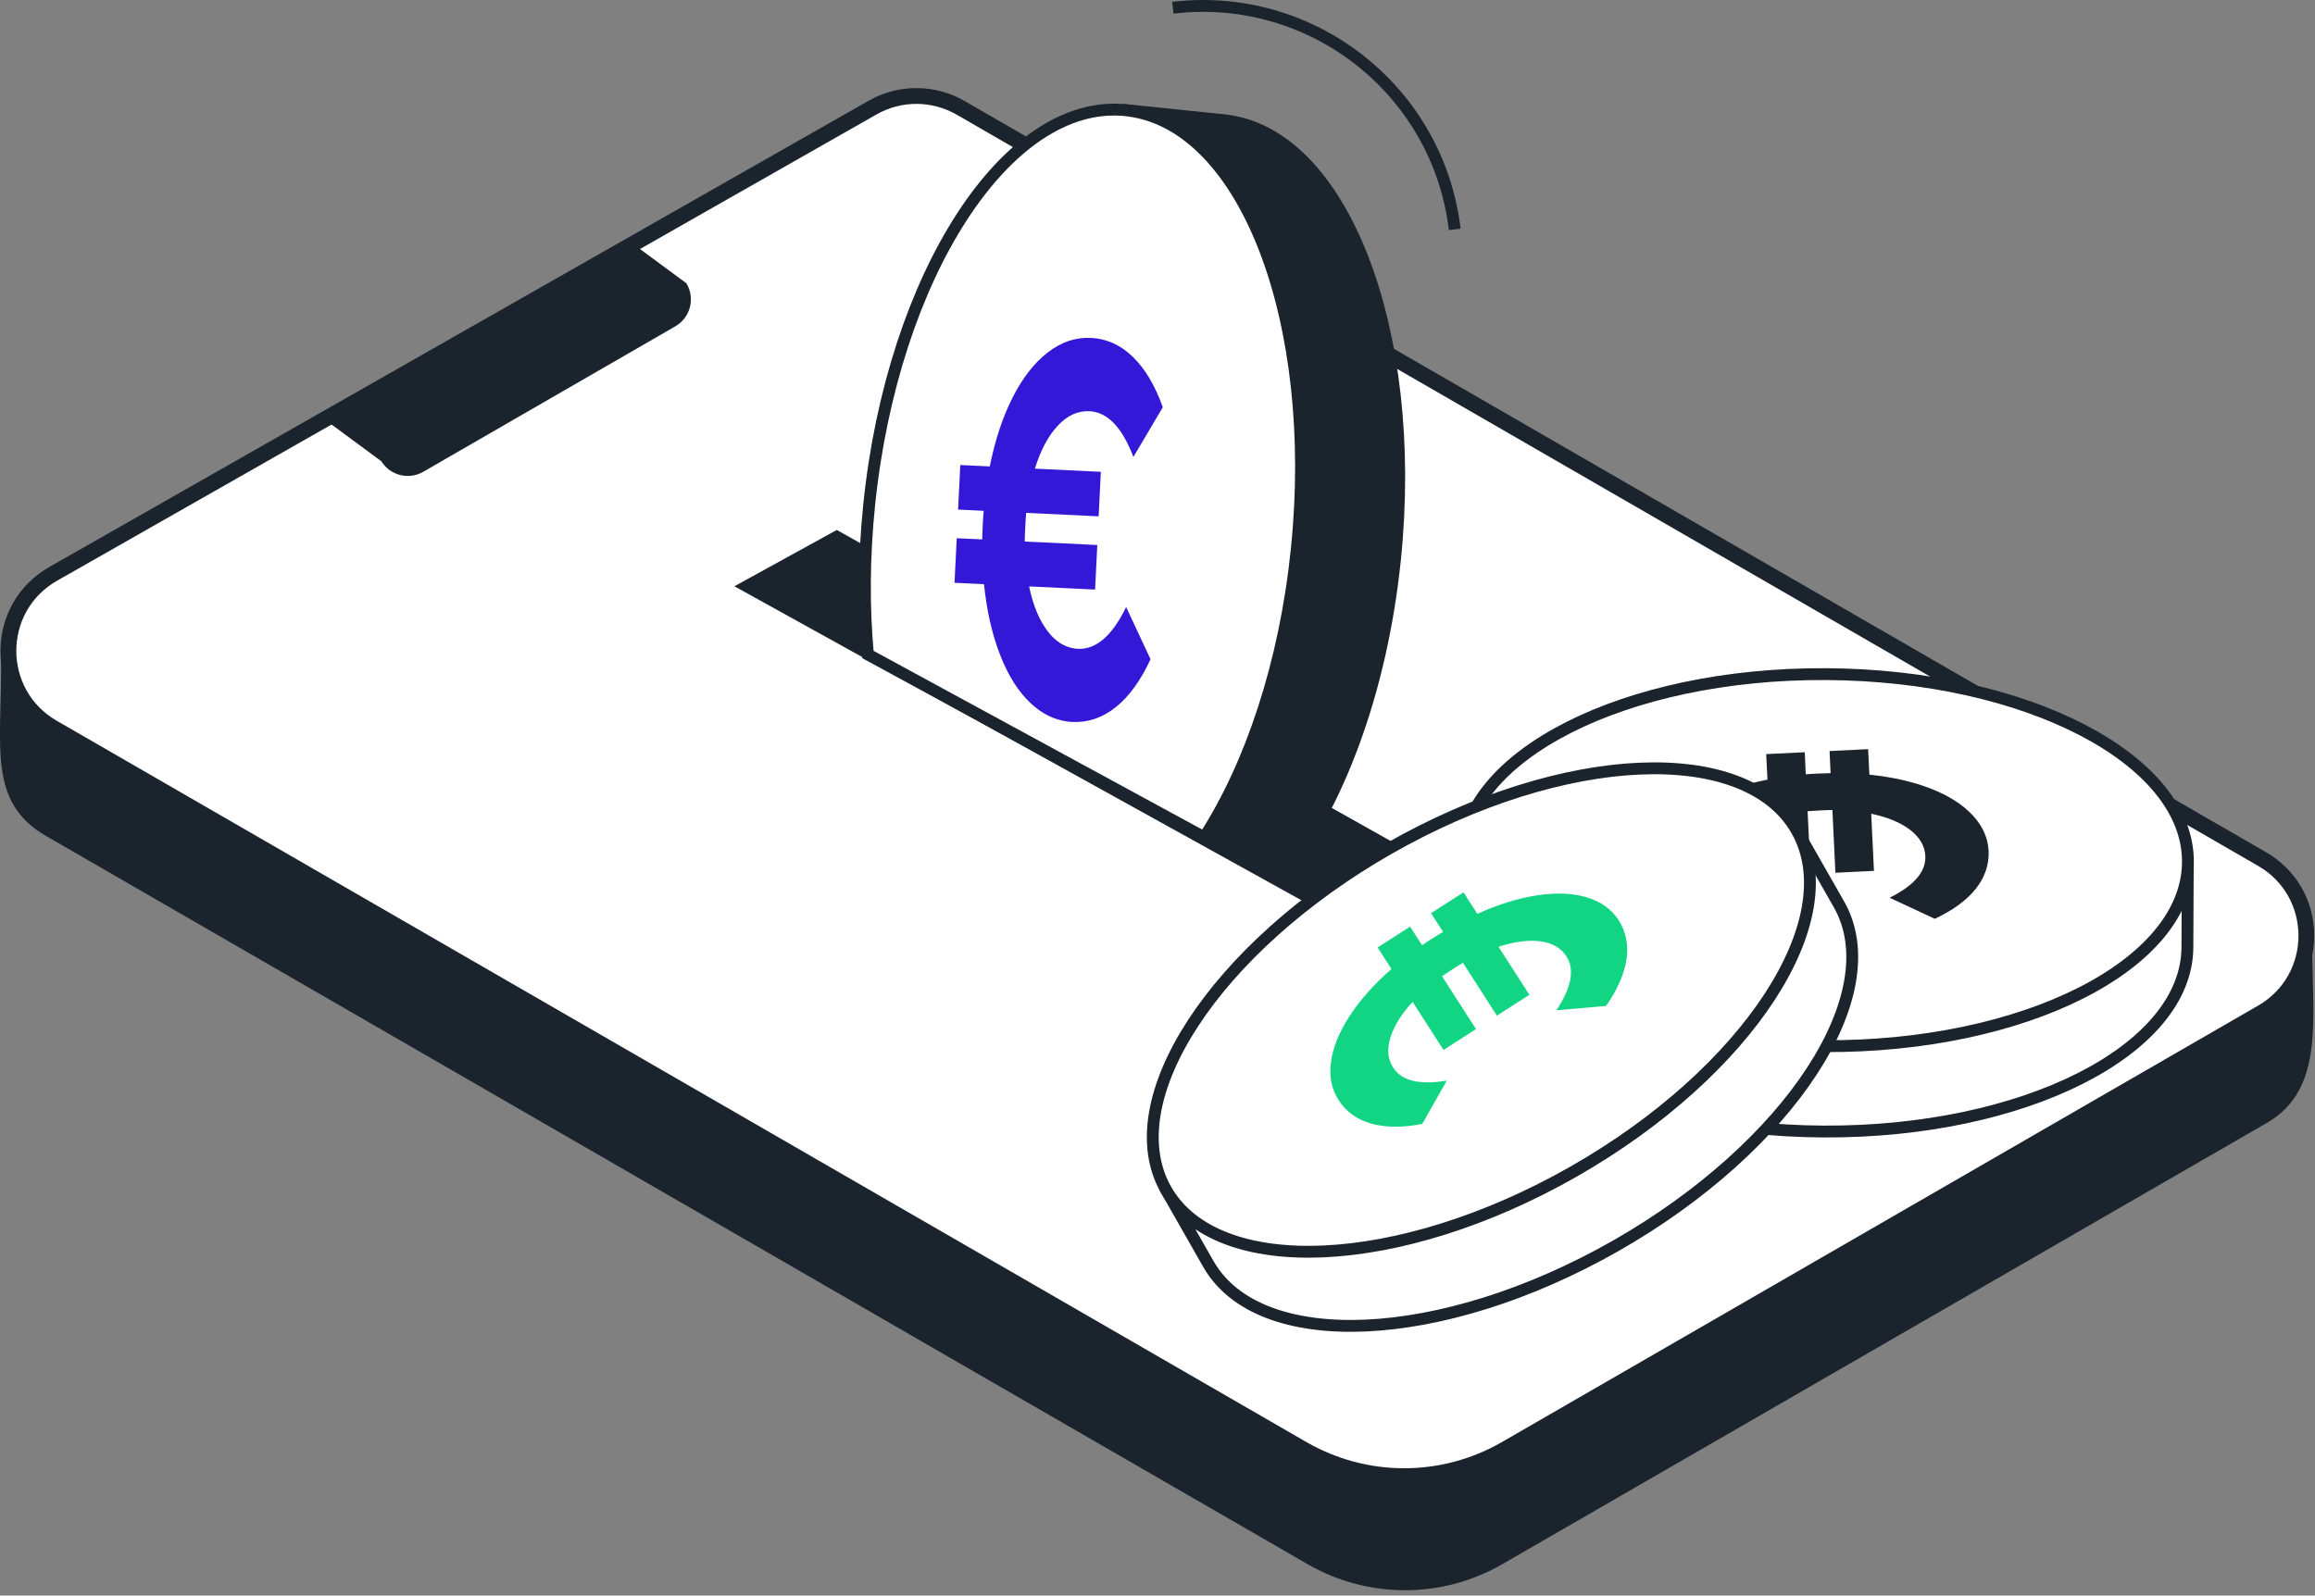 <svg width="293" height="202" viewBox="0 0 293 202" fill="none" xmlns="http://www.w3.org/2000/svg">
<rect x="0" y="0" width="293" height="202" fill="#808080" stroke="none"/>
<g clip-path="url(#clip0_513_4189)">
<path d="M0.91 83.881L110.61 27.951C113.78 26.141 117.67 26.161 120.83 27.981L291.9 119.891C291.9 128.891 293.43 137.521 286.58 141.481L189.77 197.371C182.37 201.641 173.26 201.641 165.87 197.371L6.2 105.181C-0.67 101.211 0.9 94.881 0.9 83.881H0.91Z" fill="#1B242C" stroke="#1B242C" stroke-width="1.5" stroke-miterlimit="10"/>
<path d="M177.72 186.87C173.2 186.87 168.75 185.68 164.84 183.42L6.67 92.11C3.15 90.08 1.05 86.43 1.06 82.37C1.07 78.3 3.19 74.67 6.73 72.66L110.44 13.62C112.13 12.66 114.05 12.15 115.99 12.15C117.93 12.15 119.89 12.67 121.6 13.65L286.31 108.75C289.82 110.78 291.92 114.41 291.92 118.46C291.92 122.51 289.82 126.14 286.31 128.17L190.61 183.42C186.7 185.68 182.24 186.87 177.73 186.87H177.72Z" fill="white"/>
<path d="M115.98 13.15C117.74 13.15 119.51 13.61 121.09 14.52L285.8 109.62C292.61 113.55 292.61 123.38 285.8 127.31L190.1 182.56C186.27 184.77 181.99 185.88 177.72 185.88C173.45 185.88 169.17 184.77 165.34 182.56L7.17 91.24C0.34 87.3 0.37 77.42 7.22 73.52L110.93 14.49C112.5 13.6 114.24 13.15 115.98 13.15ZM115.98 11.15C113.87 11.15 111.78 11.7 109.94 12.75L6.24 71.78C2.39 73.97 0.08 77.93 0.06 82.36C0.04 86.79 2.33 90.76 6.17 92.97L164.33 184.29C168.39 186.64 173.02 187.88 177.71 187.88C182.4 187.88 187.03 186.64 191.09 184.29L286.79 129.04C290.61 126.83 292.9 122.88 292.9 118.46C292.9 114.04 290.62 110.09 286.79 107.88L122.09 12.79C120.24 11.72 118.12 11.15 115.98 11.15Z" fill="#1B242C"/>
<path d="M172.57 118.321L184.47 111.221L105.91 67.091L92.95 74.221L172.57 118.321Z" fill="#1B242C"/>
<path d="M176.56 70.78C174.84 87.62 169.27 102.2 161.99 111.22L152.41 106.01L134.5 96.27L135.01 91.33L135.95 82.09L136.72 74.55L137.3 68.92L137.67 65.3L138.24 59.68L139 52.27L139.94 43.1L142.91 14.01V13.99C143.63 14.07 146.31 14.35 154.89 15.22C169.83 16.74 179.53 41.62 176.56 70.78Z" fill="#1B242C" stroke="#1B242C" stroke-width="1.5" stroke-miterlimit="10"/>
<path d="M164.13 69.51C162.64 84.08 158.27 96.96 152.41 106.01L134.5 96.27L109.85 82.86C109.3 76.93 109.33 70.56 110 63.98C112.98 34.82 127.51 12.42 142.46 13.95C142.61 13.97 142.76 13.98 142.91 14.01C157.61 15.97 167.08 40.65 164.13 69.51Z" fill="white" stroke="#1B242C" stroke-width="1.5" stroke-miterlimit="10"/>
<path d="M136.42 82.14C136.26 82.13 136.11 82.12 135.95 82.09C134.7 81.9 133.58 81.19 132.62 79.94C131.54 78.54 130.75 76.64 130.25 74.24L136.72 74.55L138.6 74.64L138.88 69L137.3 68.92L129.7 68.56C129.7 68.15 129.72 67.55 129.76 66.74C129.8 65.93 129.84 65.33 129.88 64.93L137.67 65.3L139.05 65.37L139.33 59.73L138.24 59.68L130.98 59.33C131.71 56.98 132.68 55.17 133.89 53.88C135.1 52.59 136.43 51.99 137.88 52.06C138.26 52.08 138.64 52.15 139 52.27C140.78 52.87 142.26 54.73 143.45 57.85L147.17 51.56C146.2 48.82 144.94 46.7 143.39 45.19C142.34 44.17 141.2 43.47 139.94 43.1C139.34 42.91 138.71 42.81 138.06 42.78C136.15 42.68 134.34 43.29 132.63 44.6C130.93 45.91 129.44 47.81 128.17 50.31C126.9 52.8 125.94 55.72 125.27 59.05L121.54 58.87L121.26 64.51L124.5 64.67C124.46 65.07 124.42 65.67 124.38 66.48C124.34 67.29 124.32 67.89 124.32 68.29L121.09 68.14L120.81 73.78L124.54 73.96C124.89 77.34 125.57 80.34 126.59 82.94C127.61 85.55 128.9 87.59 130.48 89.06C131.86 90.34 133.37 91.1 135.01 91.33C135.24 91.37 135.47 91.39 135.7 91.4C137.71 91.49 139.55 90.87 141.24 89.51C142.92 88.16 144.38 86.14 145.62 83.46L142.53 76.85C140.77 80.49 138.73 82.25 136.42 82.14Z" fill="#3418D8"/>
<path d="M85.24 40.87L53.31 59.3C51.68 60.24 49.59 59.68 48.64 58.05L42.61 53.6L80.46 31.75L86.49 36.2C87.43 37.83 86.87 39.92 85.24 40.87Z" fill="#1B242C" stroke="#1B242C" stroke-miterlimit="10"/>
<path d="M276.85 119.94C276.78 132.95 256.16 143.38 230.79 143.25C205.42 143.12 184.91 132.47 184.97 119.46L185.02 109.04L276.9 109.52C276.9 109.52 276.91 106.94 276.85 119.94Z" fill="white" stroke="#1B242C" stroke-width="1.5" stroke-miterlimit="10"/>
<path d="M276.917 109.135C276.985 96.128 256.473 85.477 231.101 85.344C205.729 85.212 185.106 95.647 185.038 108.653C184.97 121.66 205.483 132.311 230.854 132.444C256.226 132.577 276.849 122.141 276.917 109.135Z" fill="white" stroke="#1B242C" stroke-width="1.5" stroke-miterlimit="10"/>
<path d="M222.72 114.441L217.28 117.651C214.87 116.811 213.01 115.721 211.7 114.381C210.39 113.041 209.7 111.501 209.61 109.771C209.52 108.041 210.06 106.551 211.19 105.071C212.32 103.591 213.97 102.311 216.13 101.211C218.29 100.111 220.81 99.281 223.7 98.701L223.54 95.471L228.42 95.231L228.55 98.031C228.9 97.991 229.42 97.961 230.12 97.931C230.82 97.901 231.34 97.881 231.69 97.881L231.56 95.081L236.44 94.841L236.6 98.071C239.53 98.371 242.12 98.961 244.38 99.841C246.64 100.721 248.4 101.851 249.67 103.211C250.94 104.571 251.61 106.081 251.69 107.741C251.77 109.401 251.23 111.071 250.06 112.531C248.89 113.991 247.16 115.251 244.88 116.321L239.16 113.651C242.27 112.111 243.78 110.341 243.68 108.361C243.62 107.101 242.98 106.011 241.77 105.071C240.56 104.141 238.91 103.451 236.83 103.021L237.18 110.251L232.3 110.491L231.92 102.551C231.57 102.551 231.05 102.561 230.35 102.601C229.65 102.641 229.13 102.671 228.78 102.701L229.16 110.641L224.28 110.881L223.93 103.651C221.9 104.281 220.33 105.121 219.21 106.171C218.1 107.221 217.57 108.371 217.63 109.621C217.73 111.621 219.42 113.231 222.7 114.441H222.72Z" fill="#1B242C"/>
<path d="M232.75 114.491C239.19 125.791 226.55 145.141 204.51 157.711C182.47 170.281 159.38 171.311 152.94 160.021L147.78 150.971L227.59 105.441C227.59 105.441 226.31 103.201 232.75 114.491Z" fill="white" stroke="#1B242C" stroke-width="1.5" stroke-miterlimit="10"/>
<path d="M199.157 148.326C221.196 135.755 233.838 116.406 227.394 105.108C220.95 93.811 197.86 94.843 175.821 107.413C153.782 119.984 141.14 139.333 147.584 150.631C154.028 161.929 177.118 160.897 199.157 148.326Z" fill="white" stroke="#1B242C" stroke-width="1.5" stroke-miterlimit="10"/>
<path d="M183.12 136.791L180.01 142.291C177.5 142.771 175.35 142.751 173.55 142.251C171.75 141.741 170.38 140.761 169.44 139.301C168.5 137.841 168.22 136.281 168.46 134.441C168.7 132.591 169.49 130.661 170.81 128.631C172.13 126.601 173.9 124.611 176.11 122.671L174.36 119.951L178.47 117.311L179.99 119.671C180.27 119.471 180.71 119.171 181.3 118.801C181.89 118.431 182.33 118.151 182.64 117.971L181.12 115.611L185.23 112.971L186.98 115.691C189.66 114.481 192.21 113.701 194.6 113.341C197 112.981 199.08 113.071 200.86 113.611C202.64 114.151 203.98 115.121 204.88 116.521C205.78 117.921 206.14 119.631 205.86 121.481C205.57 123.331 204.71 125.291 203.27 127.351L196.98 127.901C198.9 125.011 199.33 122.731 198.25 121.061C197.57 120.001 196.47 119.371 194.96 119.171C193.44 118.971 191.68 119.201 189.66 119.861L193.57 125.941L189.46 128.581L185.16 121.891C184.86 122.061 184.41 122.341 183.82 122.721C183.23 123.101 182.8 123.391 182.51 123.591L186.81 130.281L182.7 132.921L178.79 126.841C177.35 128.401 176.41 129.911 175.97 131.381C175.53 132.841 175.65 134.101 176.33 135.161C177.41 136.841 179.68 137.391 183.13 136.801L183.12 136.791Z" fill="#11D582"/>
<path d="M148.44 0.98C166.04 -1.12 182.02 11.44 184.12 29.04" stroke="#1B242C" stroke-width="1.5" stroke-miterlimit="10"/>
</g>
<defs>
<clipPath id="clip0_513_4189">
<rect width="292.91" height="201.32" fill="white"/>
</clipPath>
</defs>
</svg>

